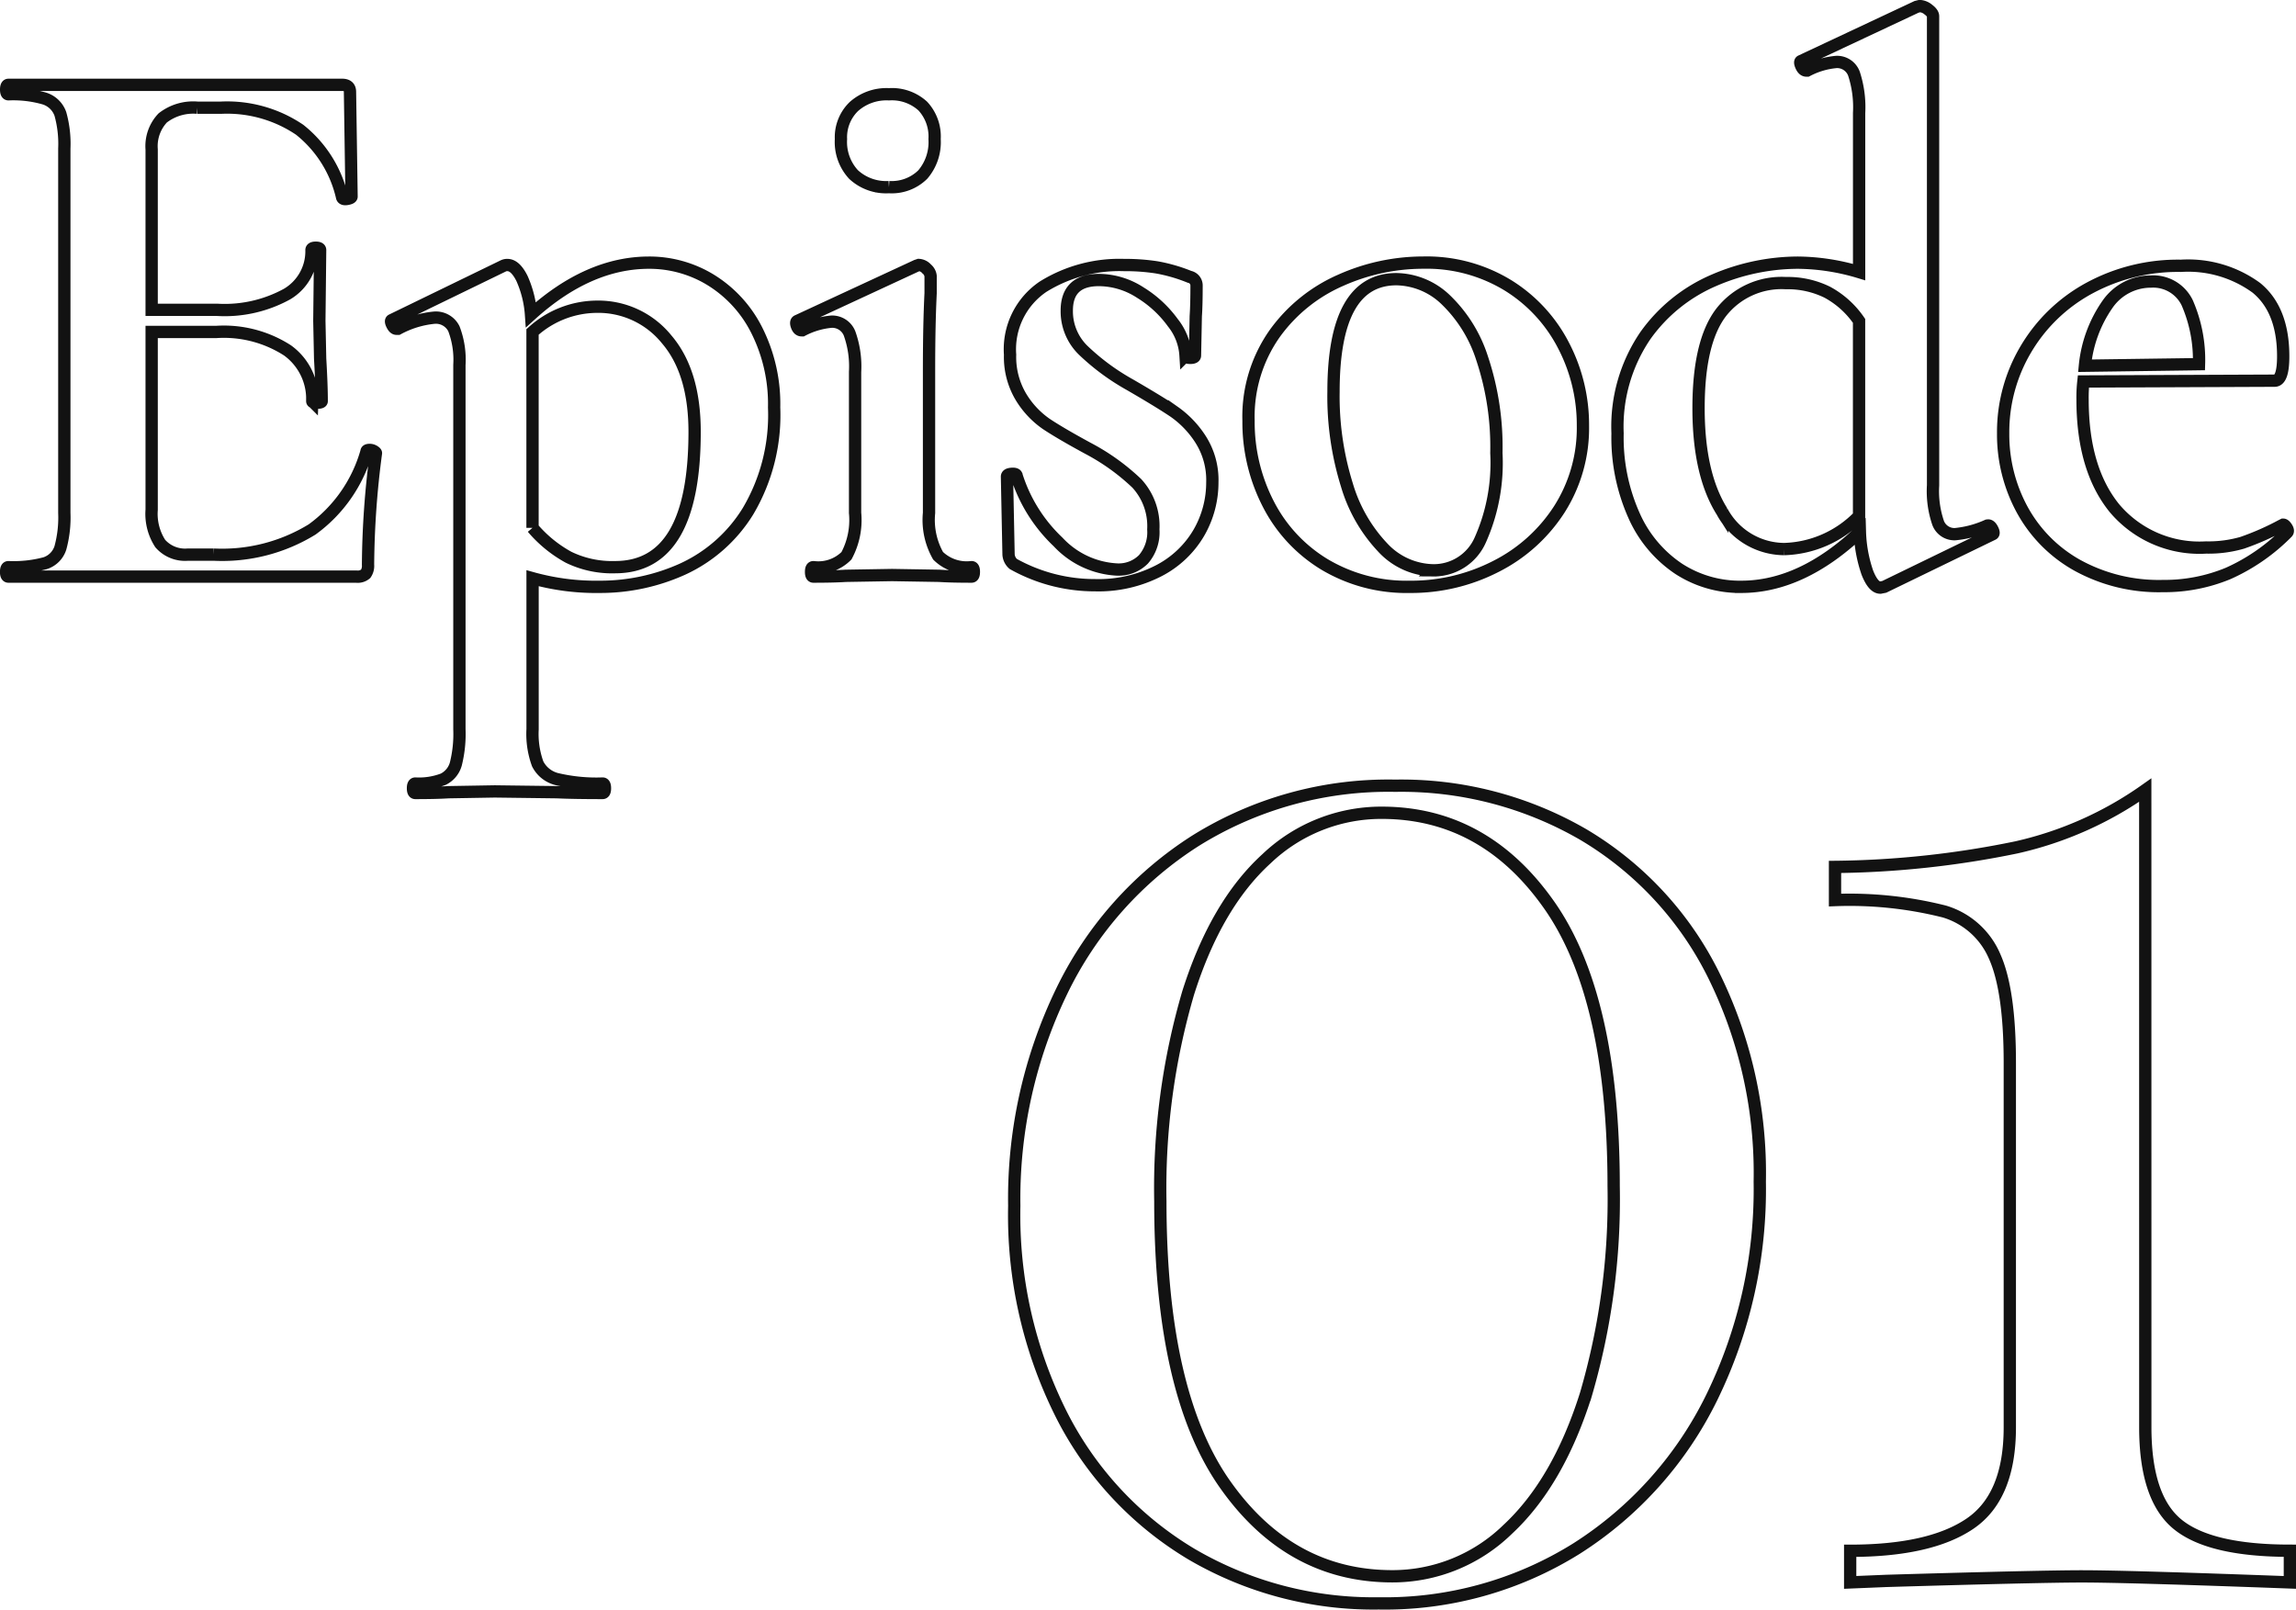 <svg xmlns="http://www.w3.org/2000/svg" width="186.757" height="130.92" viewBox="0 0 186.757 130.92"><g fill="none" stroke="#121212" stroke-width="1"><path data-name="パス 7378" d="M29.812 36.724q0-.128.256-.128a.671.671 0 01.352.1q.16.1.16.16a72 72 0 00-.644 9.084 1.127 1.127 0 01-.192.736 1 1 0 01-.768.224H.688q-.192 0-.192-.384t.192-.384a9.955 9.955 0 002.976-.32 1.919 1.919 0 001.248-1.248 9.372 9.372 0 00.32-2.848V12.084a9.043 9.043 0 00-.32-2.816A2.015 2.015 0 003.636 8.02a9.141 9.141 0 00-2.944-.352Q.5 7.668.5 7.284T.692 6.9h27.136q.64 0 .64.576l.128 8.512q0 .128-.352.192t-.416-.128a9.777 9.777 0 00-3.456-5.5 10.534 10.534 0 00-6.4-1.792h-1.92a4.038 4.038 0 00-2.816.832 3.334 3.334 0 00-.9 2.56V25.2h5.312a10.527 10.527 0 005.7-1.28 4.038 4.038 0 001.988-3.58q0-.192.352-.192t.352.192l-.064 5.76.064 3.072q.128 2.176.128 3.456 0 .128-.384.128t-.384-.128a4.869 4.869 0 00-2.016-4.128 9.56 9.56 0 00-5.792-1.5h-5.256v14.46a4.427 4.427 0 00.7 2.752 2.674 2.674 0 002.24.9h2.112a13.984 13.984 0 008-2.048 11.785 11.785 0 004.424-6.34zM48.82 47.732a19.375 19.375 0 01-5.5-.7v12.284a7.092 7.092 0 00.416 2.816 2.388 2.388 0 001.6 1.248 14.013 14.013 0 003.68.352q.192 0 .192.384t-.192.384q-2.368 0-3.712-.064l-5.056-.064-3.776.064q-.96.064-2.688.064-.192 0-.192-.384t.192-.384a5.537 5.537 0 002.272-.352 1.968 1.968 0 001.024-1.248 9.993 9.993 0 00.288-2.816V29.684a7.045 7.045 0 00-.448-2.944 1.631 1.631 0 00-1.6-.9 7.758 7.758 0 00-2.944.9h-.128q-.192 0-.352-.32t-.032-.384l9.088-4.416a.712.712 0 01.32-.064q.64 0 1.184 1.088a8.689 8.689 0 01.736 2.944q4.672-4.224 9.6-4.224a9.564 9.564 0 015.024 1.408 10.129 10.129 0 013.744 4.1 13.33 13.33 0 011.408 6.272 15.339 15.339 0 01-2.112 8.416 12.216 12.216 0 01-5.344 4.736 16.266 16.266 0 01-6.692 1.436zm-.256-22.784A7.836 7.836 0 0043.316 27v15.932a10.35 10.35 0 002.944 2.4 8.1 8.1 0 003.776.8q6.464 0 6.464-11.008 0-4.864-2.272-7.52a7.153 7.153 0 00-5.664-2.656zm23.744-9.728a3.894 3.894 0 01-2.88-1.024 3.894 3.894 0 01-1.024-2.88A3.471 3.471 0 0169.46 8.66a3.992 3.992 0 012.848-.992 3.724 3.724 0 012.752.96 3.634 3.634 0 01.96 2.688 4.049 4.049 0 01-.96 2.88 3.589 3.589 0 01-2.752 1.024zM66.164 46.9q-.192 0-.192-.384t.192-.384a3.213 3.213 0 002.688-.928 6.124 6.124 0 00.7-3.488V30.26a7.97 7.97 0 00-.448-3.136 1.52 1.52 0 00-1.472-.96 6.3 6.3 0 00-2.368.7H65.2q-.256 0-.384-.352t.064-.416l9.664-4.48.192-.064a.922.922 0 01.64.32.883.883 0 01.32.576v1.408q-.128 2.56-.128 6.272v11.588a5.907 5.907 0 00.736 3.488 3.315 3.315 0 002.72.928q.192 0 .192.384t-.192.384q-1.664 0-2.624-.064l-3.84-.064-3.776.064q-.956.064-2.62.064zm20.608-21.632a4.423 4.423 0 001.312 3.2 18.516 18.516 0 003.808 2.816q2.432 1.408 3.616 2.208a8.011 8.011 0 012.144 2.24 6.144 6.144 0 01.96 3.488 8.178 8.178 0 01-1.088 4.1 8.059 8.059 0 01-3.264 3.1 10.7 10.7 0 01-5.184 1.18 13.586 13.586 0 01-6.656-1.728 1.106 1.106 0 01-.384-.768l-.128-6.336q0-.192.352-.224t.416.1a12.672 12.672 0 003.392 5.44 7.033 7.033 0 004.8 2.24 2.836 2.836 0 002.144-.832 3.376 3.376 0 00.8-2.432 5.128 5.128 0 00-1.344-3.744 17.708 17.708 0 00-3.968-2.848q-2.24-1.216-3.392-1.984a7.2 7.2 0 01-2.048-2.176 6.311 6.311 0 01-.9-3.456 6.14 6.14 0 012.688-5.536 11.777 11.777 0 016.592-1.76 16.686 16.686 0 012.656.192 13.2 13.2 0 012.656.768.717.717 0 01.576.7q0 1.6-.064 2.5l-.064 3.2q0 .192-.384.192t-.384-.192a4.7 4.7 0 00-1.024-2.656 9.22 9.22 0 00-2.652-2.46 6.244 6.244 0 00-3.36-1.024q-2.624-.004-2.624 2.492zm27.904 22.464a13.02 13.02 0 01-6.94-1.824 12.267 12.267 0 01-4.58-4.928 14.519 14.519 0 01-1.6-6.752 11.72 11.72 0 012.112-7.072 13.033 13.033 0 015.376-4.356 16.486 16.486 0 016.72-1.44 12.686 12.686 0 016.912 1.86 12.444 12.444 0 014.512 4.9 13.97 13.97 0 011.568 6.5 12.3 12.3 0 01-1.92 6.808 13.2 13.2 0 01-5.152 4.64 15.085 15.085 0 01-7.008 1.664zm1.92-1.344a4.127 4.127 0 003.808-2.464 15.345 15.345 0 001.312-7.072 22.743 22.743 0 00-1.152-7.68 11.457 11.457 0 00-3.008-4.832 5.919 5.919 0 00-3.968-1.632q-5.12 0-5.12 9.152a24.183 24.183 0 001.088 7.584 12.568 12.568 0 002.944 5.12 5.734 5.734 0 004.096 1.824zm45.12-3.648q.192 0 .352.32t.032.384l-8.832 4.288-.32.064q-.576 0-1.056-1.216a11.181 11.181 0 01-.608-3.328q-4.736 4.48-9.664 4.48a9.157 9.157 0 01-5.084-1.472 10.134 10.134 0 01-3.62-4.32 15.526 15.526 0 01-1.344-6.688 13.15 13.15 0 012.272-7.968 13.242 13.242 0 015.632-4.512 17.343 17.343 0 016.752-1.408 17.778 17.778 0 014.992.768V9.2a8.773 8.773 0 00-.416-3.2 1.46 1.46 0 00-1.44-.96 6.3 6.3 0 00-2.368.7h-.06q-.256 0-.416-.352t-.032-.416l9.408-4.416.256-.064a1.21 1.21 0 01.7.288q.384.288.384.544v38.152a7.992 7.992 0 00.416 3.072 1.418 1.418 0 001.376.9 8.26 8.26 0 002.624-.7zm-16.58 1.92a8.834 8.834 0 006.08-2.688V26.1a7.379 7.379 0 00-2.592-2.336 7.288 7.288 0 00-3.36-.736 6.229 6.229 0 00-5.28 2.4q-1.824 2.4-1.824 7.776t1.92 8.416a5.779 5.779 0 005.056 3.04zm40.58-1.984q.128 0 .288.256t.032.384a15.757 15.757 0 01-4.8 3.328 13.551 13.551 0 01-5.312 1.024 13.738 13.738 0 01-6.976-1.7 11.464 11.464 0 01-4.48-4.544 12.806 12.806 0 01-1.532-6.172 13.2 13.2 0 011.852-6.852 13.4 13.4 0 015.152-4.96 15.138 15.138 0 017.456-1.82 9.416 9.416 0 016.14 1.792q2.18 1.788 2.18 5.568 0 1.984-.7 1.984l-15.552.064a11.753 11.753 0 00-.068 1.472q0 5.632 2.592 8.832a9.039 9.039 0 007.456 3.2 9.858 9.858 0 002.944-.384 21.721 21.721 0 003.2-1.408zM174.964 22.9a4.284 4.284 0 00-3.52 1.824 10.5 10.5 0 00-1.856 5.024l9.28-.128a11.608 11.608 0 00-.96-4.992 3.069 3.069 0 00-2.944-1.728z"/><path data-name="パス 7434" d="M113.492 63.909a29.525 29.525 0 0115.312 3.981 27.465 27.465 0 0110.536 11.326 36.309 36.309 0 013.8 16.9 38.517 38.517 0 01-3.92 17.579 30.371 30.371 0 01-10.964 12.25 29.411 29.411 0 01-16.109 4.471 29.29 29.29 0 01-15.19-3.981 27.871 27.871 0 01-10.597-11.326 36.107 36.107 0 01-3.86-17.028 38.744 38.744 0 013.86-17.456 29.94 29.94 0 0110.9-12.25 29.632 29.632 0 0116.232-4.466zm-1.1 2.2a13.528 13.528 0 00-9.371 3.736q-4.1 3.736-6.37 10.9a56.523 56.523 0 00-2.269 16.964q0 15.557 5.267 23.03t13.6 7.472a13.411 13.411 0 009.371-3.8q4.1-3.8 6.37-10.964a56.522 56.522 0 002.265-16.958q0-15.435-5.267-22.907t-13.598-7.473zm62.107 49.98q0 5.757 2.634 7.9t9.126 2.144v2.576q-13.23-.49-16.9-.49-3.43 0-15.925.368l-2.94.122v-2.572q6.492 0 9.739-2.2t3.246-7.84V86.452q0-5.88-1.225-8.636a6.447 6.447 0 00-4.1-3.675 31.512 31.512 0 00-8.894-.932v-2.695a76.412 76.412 0 0014.761-1.592 29.3 29.3 0 0010.474-4.655z"/></g></svg>